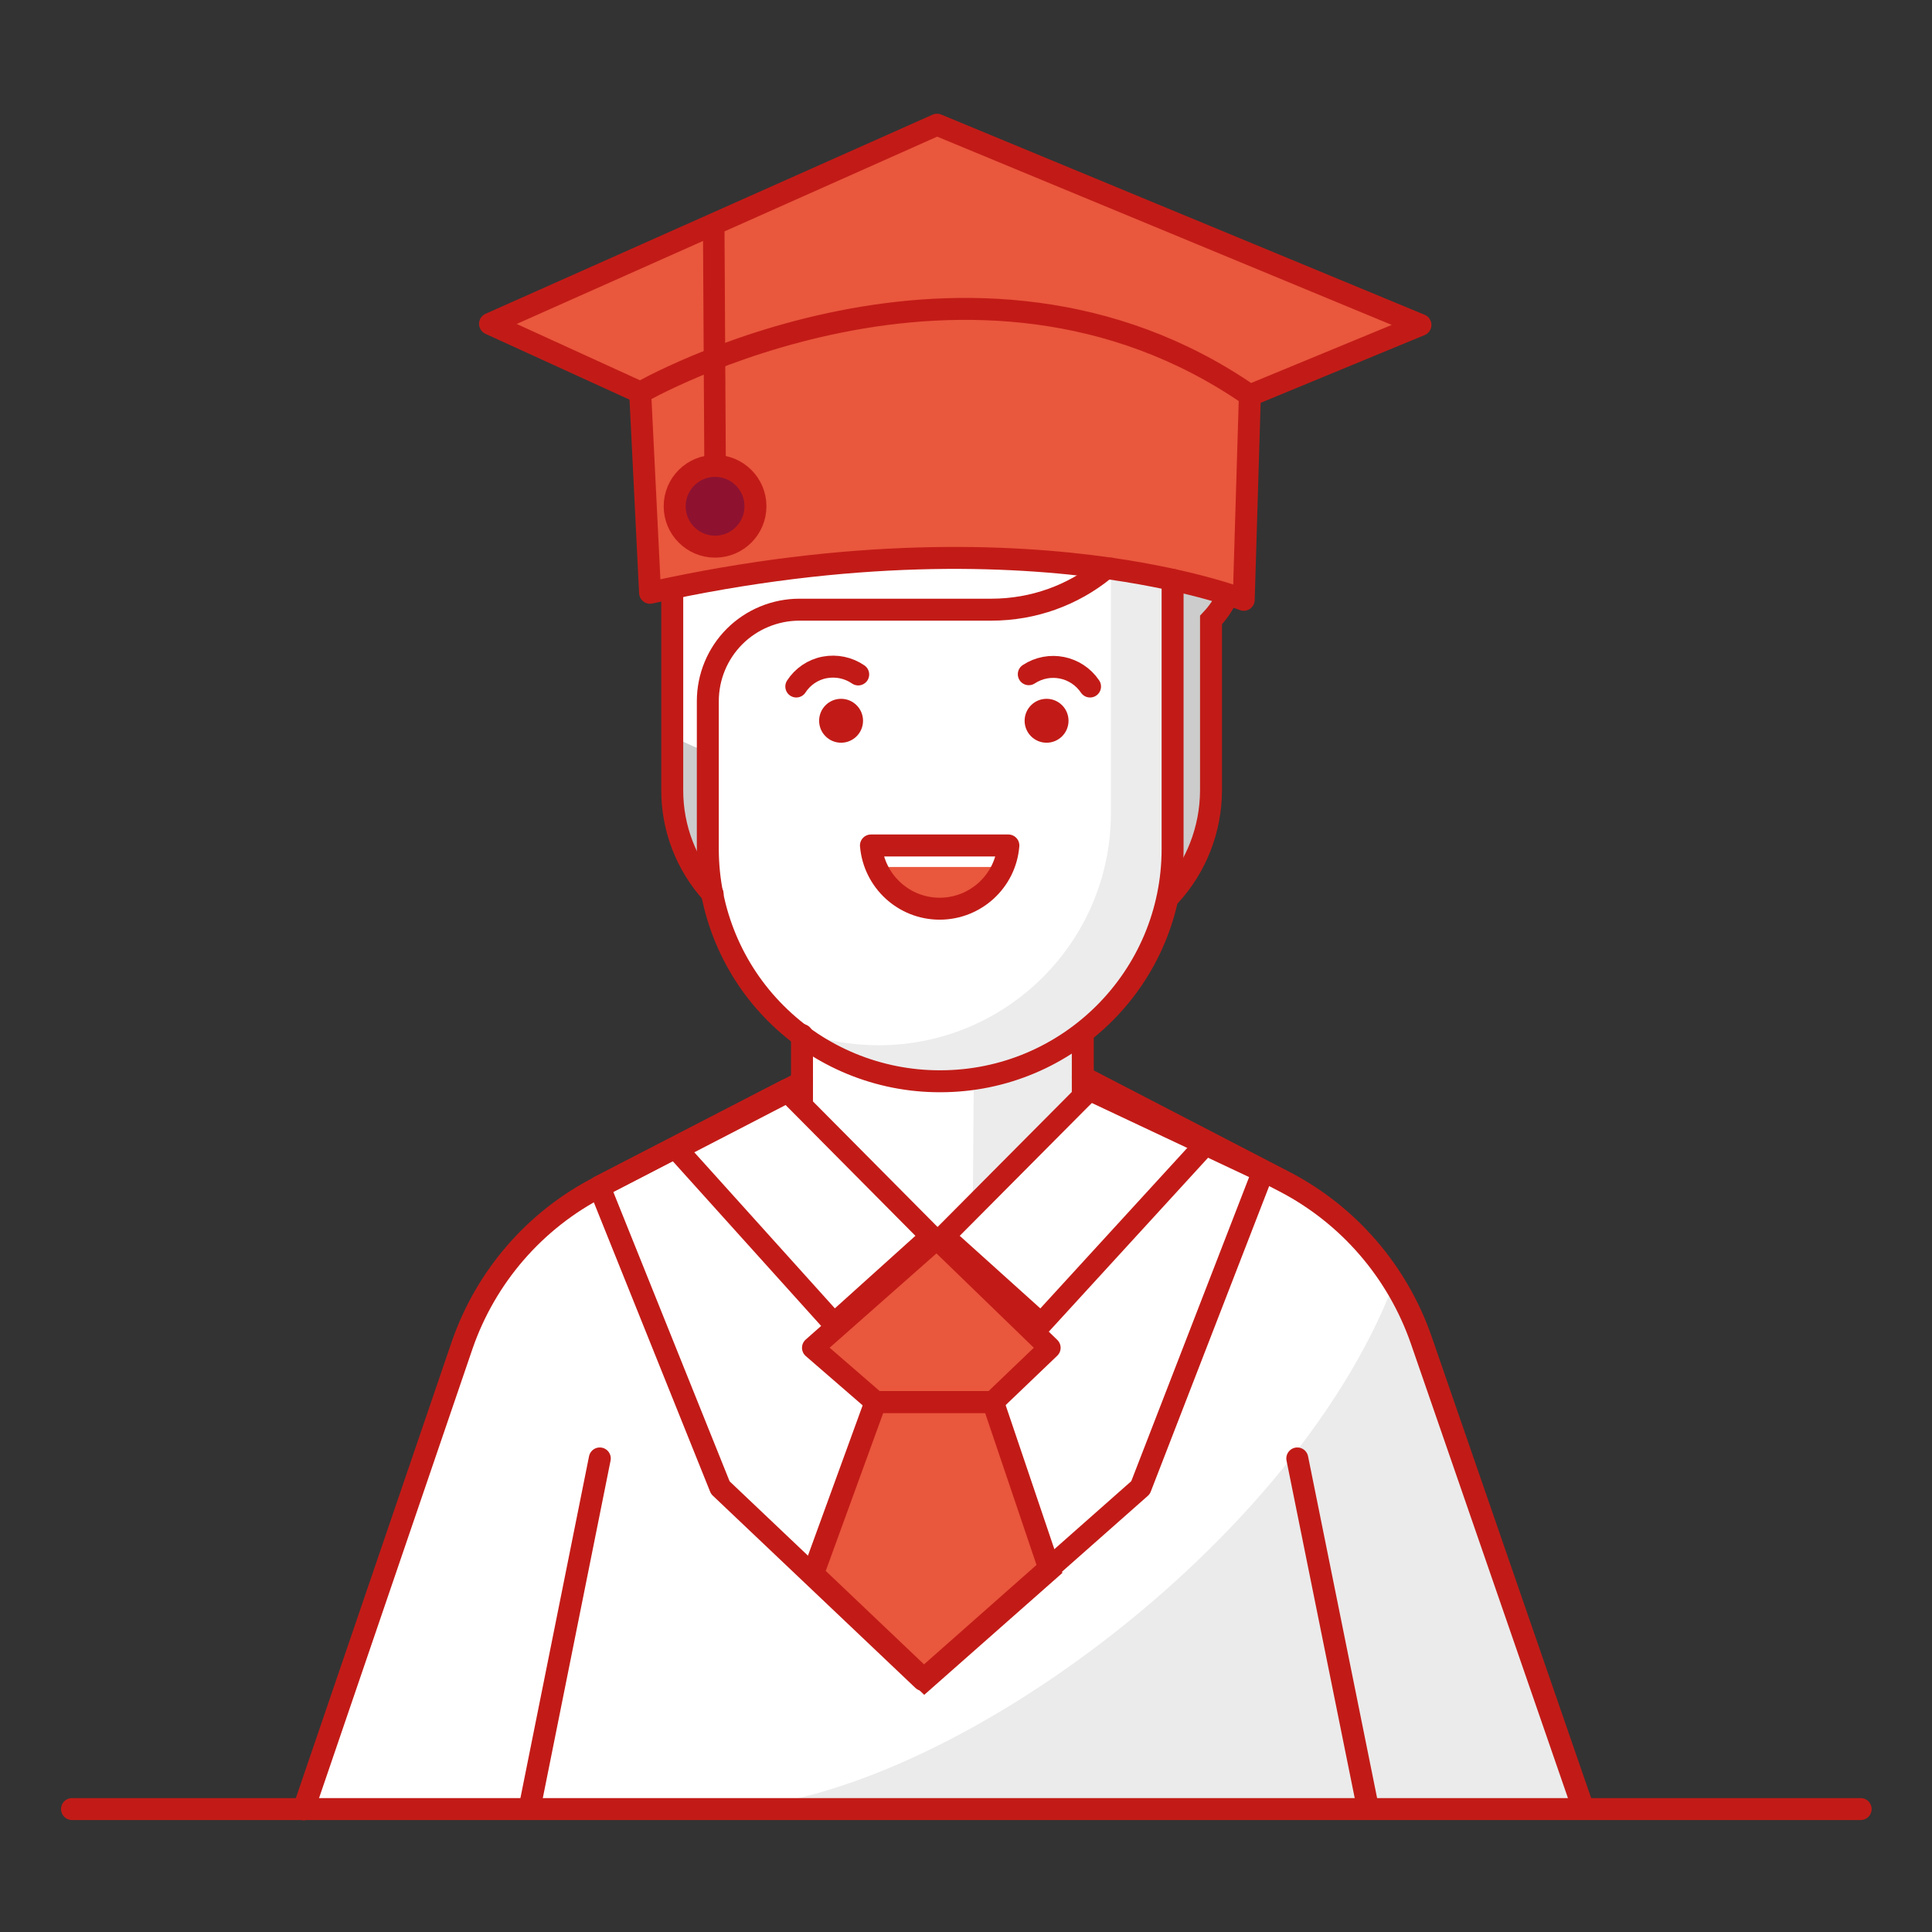 <?xml version="1.0" encoding="UTF-8"?>
<svg width="88px" height="88px" viewBox="0 0 88 88" version="1.1" xmlns="http://www.w3.org/2000/svg" xmlns:xlink="http://www.w3.org/1999/xlink">
    <rect x="0" y="0" width="88" height="88" fill="#333333" stroke="none"/>
    <title>61CED5FE-2A2C-4EBC-9E93-EFF3D19A9141</title>
    <g id="Symbols" stroke="none" stroke-width="1" fill="none" fill-rule="evenodd">
        <g id="01_Basics/07_icons/05_illustrations_88x88/People/y11-graduate-man">
            <polygon id="BG" fill-opacity="0" fill="#FFFFFF" points="0 88.001 88 88.001 88 0.001 0 0.001"></polygon>
            <g id="Group" transform="translate(3, 5)">
                <g id="color_61_" transform="translate(10, 0)" fill-rule="nonzero">
                    <path d="M21.3,37.6 L19.76,36.05 C18.41,34.73 17.64,32.92 17.62,31.02 L17.62,19.53 C17.68,14.3 21.95,10.09 27.18,10.09 L43.02,10.09 L43.02,15.54 C43.02,18.53 44.09,21.26 42.14,23.3 L42.14,31.07 C42.13,32.96 41.35,34.77 40,36.1 L38.47,37.6 L21.3,37.6 L21.3,37.6 Z" id="Path_1933_" fill="#FFFFFF"></path>
                    <path d="M42.17,10.09 L41.43,10.09 C41.73,11.33 41.88,12.6 41.88,13.87 C41.82,19.65 38.78,24.99 33.83,27.97 C28.88,30.96 22.74,31.17 17.6,28.53 L17.6,31.05 C17.61,32.92 18.35,34.71 19.67,36.03 L21.28,37.58 L38.43,37.58 L40.04,36.03 C41.4,34.71 42.17,32.9 42.18,31 L42.18,23.25 C44.09,21.21 43.06,18.49 43.06,15.5 L43.06,10.03 L42.17,10.09 Z" id="Path_1932_" fill="#CCCCCC"></path>
                    <path d="M23.55,41.88 L23.55,46.53 C23.55,50.05 26.4,52.9 29.92,52.9 L29.92,52.9 C31.61,52.92 33.24,52.26 34.45,51.08 C35.66,49.89 36.34,48.27 36.35,46.58 L36.35,46.58 L36.35,46.58 L36.35,41.89 L23.55,41.89 L23.55,41.88 Z" id="Path_1931_" fill="#ECECEC"></path>
                    <path d="M31.37,41.88 L23.56,41.88 L23.56,46.53 C23.56,50.05 26.41,52.9 29.93,52.9 L29.93,52.9 C30.39,52.9 30.85,52.84 31.29,52.73 L31.37,41.88 Z" id="Path_1930_" fill="#FFFFFF"></path>
                    <path d="M40.57,14.61 L40.57,33.66 C40.57,36.47 39.46,39.16 37.48,41.14 C35.5,43.12 32.8,44.24 30,44.23 L30,44.23 C24.16,44.22 19.42,39.49 19.41,33.65 L19.41,26.91 C19.42,24.61 21.29,22.74 23.59,22.74 L32.34,22.74 C36.85,22.74 40.51,19.1 40.54,14.6 L40.57,14.6 L40.57,14.61 Z" id="Path_1929_" fill="#ECECEC"></path>
                    <path d="M37.6,32.14 L37.6,20.84 C36.11,22.11 34.2,22.8 32.24,22.78 L23.53,22.78 C21.25,22.77 19.39,24.59 19.34,26.87 L19.34,26.87 L19.34,33.6 C19.34,36.91 20.89,40.02 23.52,42.02 C24.65,42.41 25.83,42.61 27.02,42.61 L27.02,42.61 C32.82,42.61 37.54,37.94 37.6,32.14 L37.6,32.14 Z" id="Path_1928_" fill="#FFFFFF"></path>
                    <path d="M26.84,34.49 C27.35,35.68 28.52,36.45 29.81,36.44 C31.1,36.47 32.28,35.69 32.76,34.49 L26.84,34.49 Z" id="Path_1927_" fill="#E9573D"></path>
                    <polygon id="Path_1917_" fill="#FFFFFF" points="14.3 49.12 19.81 62.83 29.04 71.61 38.95 62.83 44.53 48.43 36.53 44.72 29.67 51.41 22.88 44.72"></polygon>
                    <polygon id="Path_1916_" fill="#FFFFFF" points="24.99 55.3 17.6 47.08 22.88 44.72 29.42 51.31"></polygon>
                    <polygon id="Path_1915_" fill="#FFFFFF" points="34.42 55.3 41.81 47.08 36.85 44.41 29.99 51.31"></polygon>
                    <polygon id="Path_1914_" fill="#E9573D" points="29.67 51.41 34.81 56.39 32.23 58.86 26.88 58.86 24.03 56.39"></polygon>
                    <polygon id="Path_1913_" fill="#E9573D" points="34.81 66.49 32.23 58.86 26.88 58.86 24.03 66.69 29.11 71.52"></polygon>
                    <path d="M43.93,13.01 L51.7,9.8 L29.68,0.68 L9.32,9.75 L16.17,12.88 C16.17,12.88 31.23,4.22 43.93,13.01 Z" id="Path_1900_" fill="#E9573D"></path>
                    <path d="M16.61,22 L16.04,12.36 C29.47,3.22 43.83,12.52 43.83,12.52 L43.66,22.32 C43.66,22.32 33.52,18.26 16.61,22 Z" id="Path_1898_" fill="#E9573D"></path>
                    <path d="M28.85,20.43 C24.73,20.56 20.63,21.08 16.6,21.99 L16.04,12.35 C19.58,9.9 23.75,8.51 28.05,8.35 L28.85,20.43 Z" id="Path_1897_" fill="#E9573D"></path>
                    <path d="M29.68,0.68 L28.32,8.55 C19.88,8.7 15.46,13.04 15.46,13.04 L9.43,10.15 L29.68,0.68 Z" id="Path_1891_" fill="#E9573D"></path>
                    <circle id="Oval_182_" fill="#8E1230" cx="19.57" cy="18.06" r="1.84"></circle>
                    <path d="M14.35,49.24 L19.87,62.95 L29.17,71.72 L39.01,62.95 L44.59,48.55 C44.59,48.55 47.14,49.58 49.87,52.65 C52.6,55.72 59.09,77.37 59.09,77.37 L0.89,77.61 C0.89,77.61 7.07,57.82 8.56,55.34 C10.06,52.84 11.92,50.5 14.35,49.24 Z" id="Path" fill="#EBEBEB"></path>
                    <path d="M14.3,49.05 L19.82,62.76 L29.12,71.53 L38.96,62.76 L44.54,48.36 C46.6,49.39 48.65,50.61 50.69,52.9 C46.36,65.19 29.55,77.45 19.46,77.4 C12.6,77.36 0.89,77.6 0.89,77.6 L8.56,55.33 C8.56,55.32 10.99,51.03 14.3,49.05 Z" id="Path" fill="#FFFFFF"></path>
                </g>
                <g id="stroke_60_">
                    <path d="M33.27,26.27 C33.56,25.82 34.03,25.5 34.56,25.4 C35.09,25.3 35.64,25.41 36.09,25.72 L36.09,25.72" id="Path_1926_" stroke="#C21B17" stroke-linecap="round" stroke-linejoin="round"></path>
                    <path d="M46.65,26.27 C46.03,25.35 44.79,25.1 43.86,25.71 L43.86,25.71" id="Path_1925_" stroke="#C21B17" stroke-linecap="round" stroke-linejoin="round"></path>
                    <path d="M42.93,33.51 C42.8,35.14 41.43,36.39 39.8,36.39 C38.17,36.39 36.81,35.14 36.67,33.51 L42.93,33.51 Z" id="Path_1924_" stroke="#C21B17" stroke-linecap="round" stroke-linejoin="round"></path>
                    <line x1="33.53" y1="45.16" x2="33.53" y2="42.14" id="Path_1973_" stroke="#C21B17" stroke-linecap="round"></line>
                    <line x1="46.32" y1="42.14" x2="46.32" y2="44.93" id="Path_1923_" stroke="#C21B17" stroke-linecap="round"></line>
                    <path d="M33.53,44.29 L24.3,49.06 C21.36,50.57 19.13,53.15 18.05,56.27 L10.83,77.41" id="Path_1922_" stroke="#C21B17" stroke-linecap="round"></path>
                    <path d="M46.32,44.06 L55.5,48.82 C58.43,50.34 60.66,52.93 61.74,56.05 L69.04,77.17" id="Path_1921_" stroke="#C21B17" stroke-linecap="round"></path>
                    <circle id="Oval" fill="#C21B17" fill-rule="nonzero" cx="35.31" cy="27.83" r="1"></circle>
                    <circle id="Oval" fill="#C21B17" fill-rule="nonzero" cx="44.67" cy="27.83" r="1"></circle>
                    <line x1="56.09" y1="61.43" x2="59.27" y2="77.17" id="Path_1920_" stroke="#C21B17" stroke-linecap="round"></line>
                    <line x1="24.32" y1="61.43" x2="21.16" y2="77.17" id="Path_1919_" stroke="#C21B17" stroke-linecap="round"></line>
                    <path d="M27.62,22 L27.62,30.97 C27.61,32.73 28.27,34.42 29.46,35.72" id="Path_1910_" stroke="#C21B17" stroke-linecap="round"></path>
                    <path d="M50.3,35.78 C51.49,34.48 52.15,32.78 52.16,31.02 L52.16,23.24 C52.5,22.88 52.75,22.5 52.92,22.1" id="Path_1918_" stroke="#C21B17" stroke-linecap="round"></path>
                    <polygon id="Path_1909_" stroke="#C21B17" stroke-linecap="round" stroke-linejoin="round" points="34.99 55.3 27.82 47.34 32.88 44.72 39.42 51.31"></polygon>
                    <polygon id="Path_1908_" stroke="#C21B17" stroke-linecap="round" stroke-linejoin="round" points="44.42 55.3 52 47.02 46.85 44.41 39.99 51.31"></polygon>
                    <polyline id="Path_1907_" stroke="#C21B17" stroke-linecap="round" stroke-linejoin="round" points="32.84 44.64 24.3 49.05 29.81 62.76 39.04 71.52 48.95 62.76 54.53 48.36 46.59 44.62"></polyline>
                    <path d="M50.41,21.41 L50.41,33.67 C50.41,39.51 45.67,44.25 39.83,44.25 L39.83,44.25 C37.03,44.26 34.33,43.15 32.35,41.17 C30.36,39.19 29.25,36.5 29.24,33.7 L29.24,33.7 L29.24,26.94 C29.24,25.83 29.68,24.77 30.46,23.99 C31.24,23.21 32.31,22.77 33.41,22.77 L42.15,22.77 C44.09,22.77 45.87,22.1 47.27,20.97" id="Path_1906_" stroke="#C21B17" stroke-linecap="round"></path>
                    <polygon id="Path_1905_" stroke="#C21B17" stroke-linecap="round" stroke-linejoin="round" points="39.67 51.41 44.81 56.39 42.23 58.86 36.88 58.86 34.03 56.39"></polygon>
                    <polygon id="Path_1904_" stroke="#C21B17" stroke-linecap="round" points="44.81 66.49 42.23 58.86 36.88 58.86 34.03 66.69 39.11 71.52"></polygon>
                    <line x1="0.28" y1="77.4" x2="81.75" y2="77.4" id="Path_1903_" stroke="#C21B17" stroke-linecap="round" stroke-linejoin="round"></line>
                    <path d="M53.93,13.01 L61.7,9.8 L39.68,0.68 L19.32,9.75 L26.17,12.88 C26.17,12.88 41.23,4.22 53.93,13.01 Z" id="Path_1888_" stroke="#C21B17" stroke-linecap="round" stroke-linejoin="round"></path>
                    <circle id="Oval_176_" stroke="#C21B17" stroke-linecap="round" stroke-linejoin="round" cx="29.57" cy="18.06" r="1.84"></circle>
                    <path d="M47.59,20.9 C42.94,20.23 35.77,19.97 26.61,22 L26.16,12.9" id="Path_1911_" stroke="#C21B17" stroke-linecap="round" stroke-linejoin="round"></path>
                    <path d="M53.93,13.01 L53.65,22.32 C53.65,22.32 51.52,21.47 47.59,20.9" id="Path_1889_" stroke="#C21B17" stroke-linecap="round" stroke-linejoin="round"></path>
                    <line x1="29.51" y1="5.42" x2="29.57" y2="16.08" id="Path_1887_" stroke="#C21B17" stroke-width="0.98" stroke-linecap="round" stroke-linejoin="round"></line>
                </g>
            </g>
        </g>
    </g>
</svg>